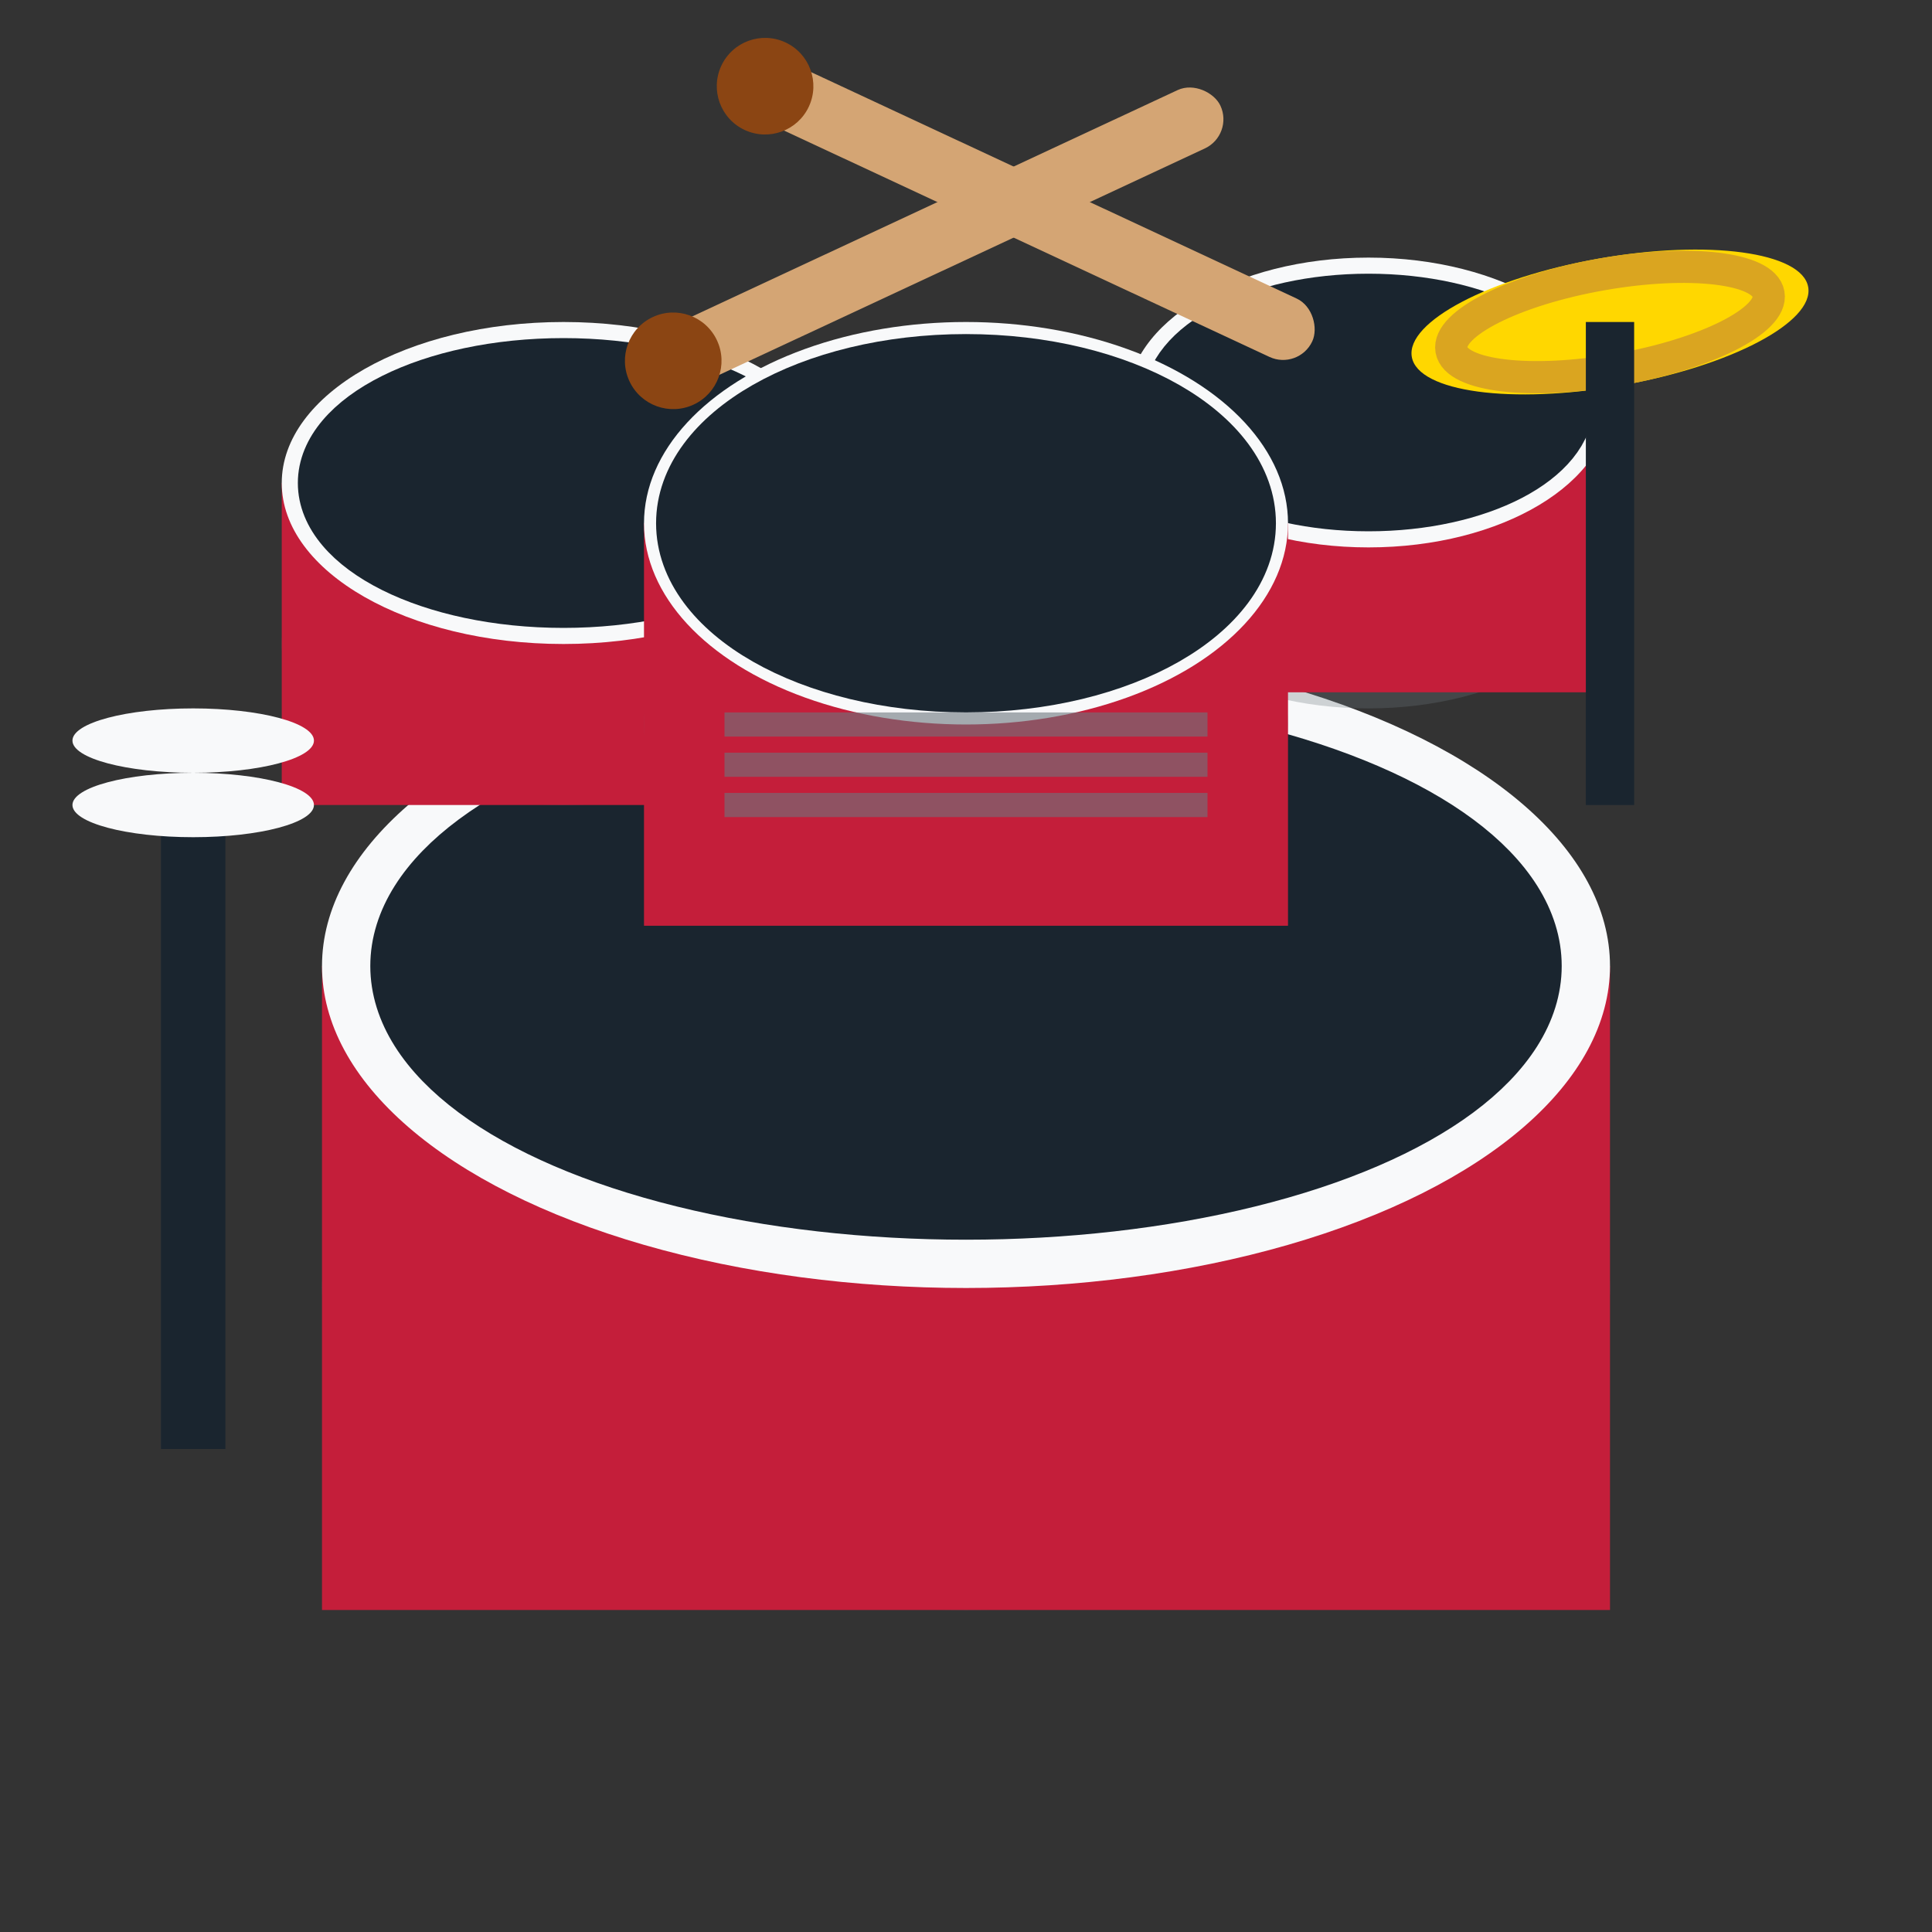 <svg xmlns="http://www.w3.org/2000/svg" viewBox="0 0 24 24" width="24" height="24">
    <rect x="0" y="0" width="24" height="24" fill="#333333" stroke="none"/>
    <defs>
        <style>
            .drum-body { fill: #c41e3a; }
            .drum-rim { fill: #1a252f; }
            .drum-surface { fill: #f8f9fa; }
            .drum-shadow { fill: #6c757d; opacity: 0.3; }
        </style>
    </defs>
    
    <!-- Bass drum (large) -->
    <ellipse cx="12" cy="16" rx="8" ry="4" class="drum-shadow"/>
    <rect x="4" y="12" width="16" height="8" class="drum-body"/>
    <ellipse cx="12" cy="12" rx="8" ry="4" class="drum-surface"/>
    <ellipse cx="12" cy="12" rx="7" ry="3" class="drum-rim" fill="none" stroke="#1a252f" stroke-width="0.8"/>
    
    <!-- Tom drum (smaller, upper left) -->
    <ellipse cx="7" cy="8" rx="3.5" ry="2" class="drum-shadow"/>
    <rect x="3.5" y="6" width="7" height="4" class="drum-body"/>
    <ellipse cx="7" cy="6" rx="3.5" ry="2" class="drum-surface"/>
    <ellipse cx="7" cy="6" rx="3" ry="1.5" class="drum-rim" fill="none" stroke="#1a252f" stroke-width="0.6"/>
    
    <!-- Tom drum (smaller, upper right) -->
    <ellipse cx="17" cy="7" rx="3" ry="1.8" class="drum-shadow"/>
    <rect x="14" y="5" width="6" height="3.6" class="drum-body"/>
    <ellipse cx="17" cy="5" rx="3" ry="1.8" class="drum-surface"/>
    <ellipse cx="17" cy="5" rx="2.5" ry="1.3" class="drum-rim" fill="none" stroke="#1a252f" stroke-width="0.6"/>
    
    <!-- Snare drum (center) -->
    <ellipse cx="12" cy="9" rx="4" ry="2.5" class="drum-shadow"/>
    <rect x="8" y="6.5" width="8" height="5" class="drum-body"/>
    <ellipse cx="12" cy="6.5" rx="4" ry="2.5" class="drum-surface"/>
    <ellipse cx="12" cy="6.5" rx="3.5" ry="2" class="drum-rim" fill="none" stroke="#1a252f" stroke-width="0.7"/>
    
    <!-- Snare wires -->
    <g stroke="#6c757d" stroke-width="0.3" opacity="0.6">
        <line x1="9" y1="9" x2="15" y2="9"/>
        <line x1="9" y1="9.5" x2="15" y2="9.5"/>
        <line x1="9" y1="10" x2="15" y2="10"/>
    </g>
    
    <!-- Drumsticks -->
    <g transform="rotate(25 12 4)">
        <rect x="8" y="2" width="8" height="0.8" rx="0.4" fill="#d4a574"/>
        <circle cx="8.5" cy="2.4" r="0.6" fill="#8b4513"/>
    </g>
    <g transform="rotate(-25 12 4)">
        <rect x="8" y="2.5" width="8" height="0.8" rx="0.4" fill="#d4a574"/>
        <circle cx="8.5" cy="2.9" r="0.6" fill="#8b4513"/>
    </g>
    
    <!-- Hi-hat stand -->
    <rect x="2" y="10" width="0.8" height="8" class="drum-rim"/>
    <ellipse cx="2.4" cy="10" rx="1.5" ry="0.4" class="drum-surface"/>
    <ellipse cx="2.4" cy="9.2" rx="1.5" ry="0.4" class="drum-surface"/>
    
    <!-- Cymbal -->
    <ellipse cx="20" cy="4" rx="2.5" ry="0.8" fill="#ffd700" transform="rotate(-10 20 4)"/>
    <ellipse cx="20" cy="4" rx="2" ry="0.6" fill="none" stroke="#daa520" stroke-width="0.4" transform="rotate(-10 20 4)"/>
    <rect x="19.7" y="4" width="0.6" height="6" class="drum-rim"/>
</svg>
